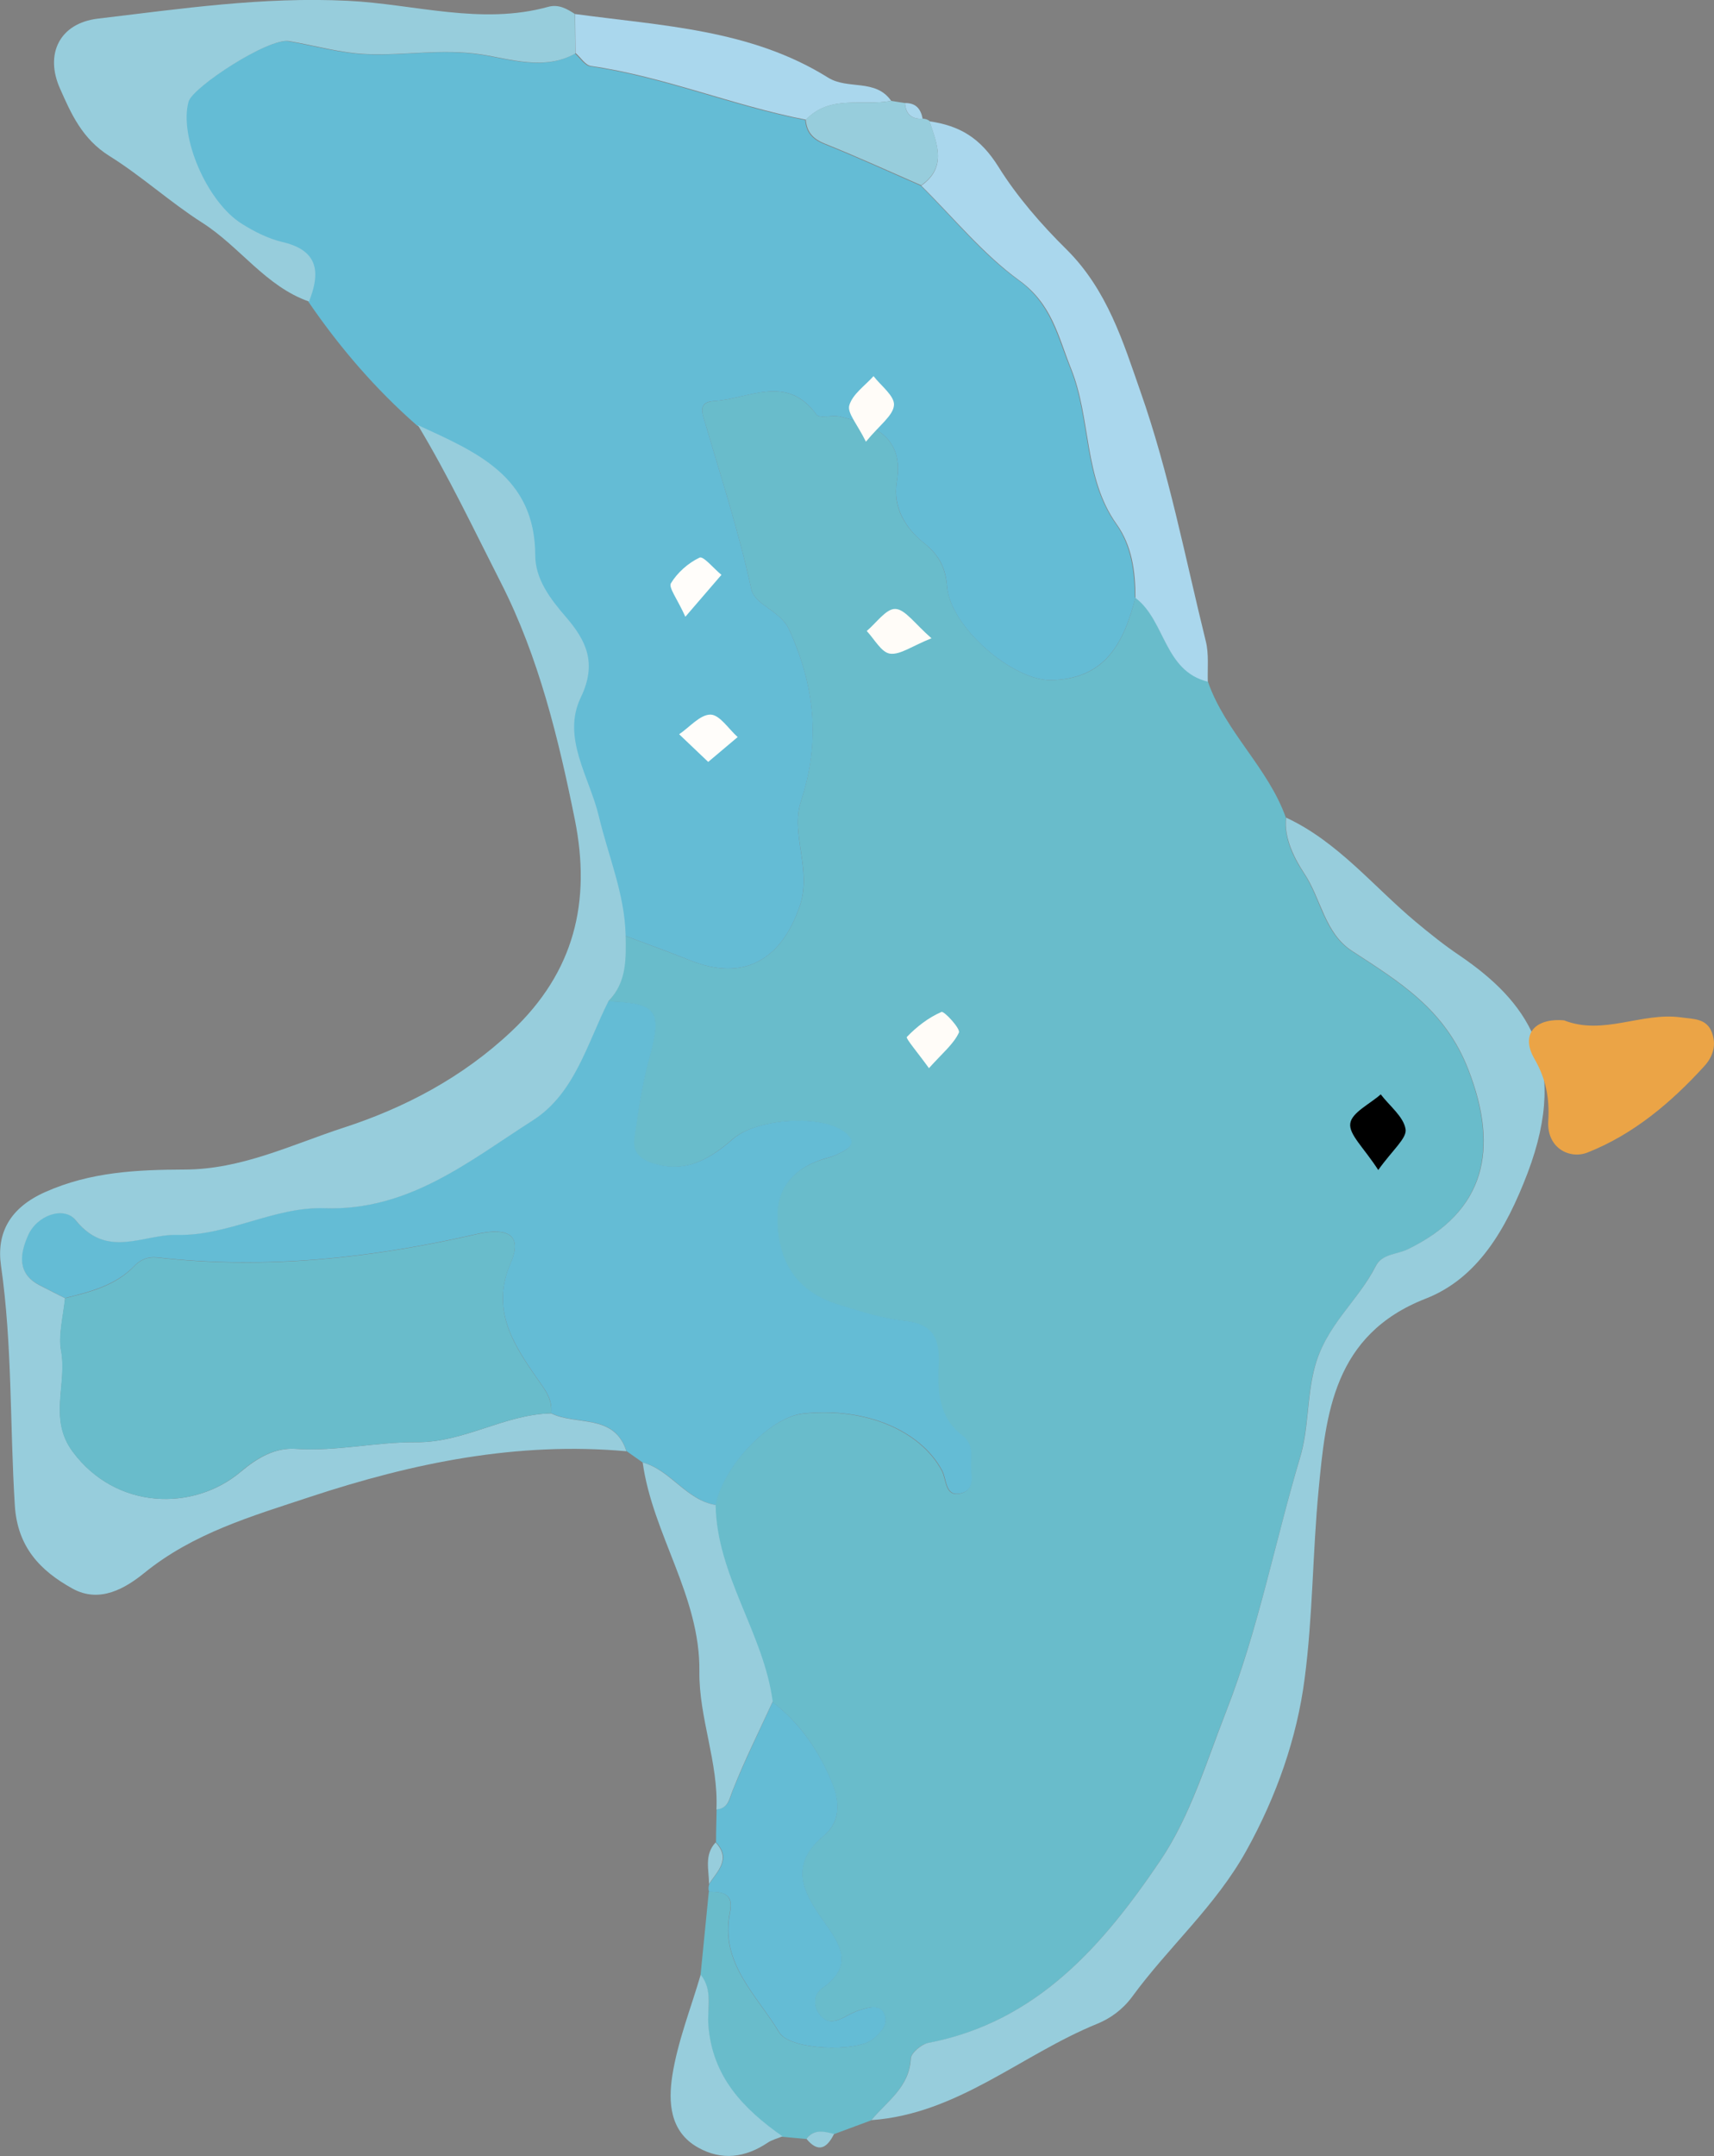 <?xml version="1.0" encoding="UTF-8"?>
<svg id="_レイヤー_2" data-name="レイヤー_2" xmlns="http://www.w3.org/2000/svg" viewBox="0 0 85.53 107.53">
  <rect x="0" y="0" width="85.53" height="107.53" fill="#808080" stroke="none"/>
  <defs>
    <style>
      .cls-1 {
        fill: #fffcf8;
      }

      .cls-2 {
        fill: #64bcd5;
      }

      .cls-3 {
        fill: #eba446;
      }

      .cls-4 {
        fill: #69bccb;
      }

      .cls-5 {
        fill: #fffdfa;
      }

      .cls-6 {
        fill: #97cddc;
      }

      .cls-7 {
        fill: #aad7ed;
      }
    </style>
  </defs>
  <g id="_レイヤー_1-2" data-name="レイヤー_1">
    <g>
      <path class="cls-4" d="M34.96,98.48c.14-1.38.27-2.75.41-4.13.67,0,1.25.07,1.05,1.03-.52,2.53,1.35,4.13,2.46,5.99.53.88,3.87,1,4.68.33.37-.31.77-.72.58-1.21-.23-.58-.79-.37-1.24-.24-.26.08-.51.21-.75.34-.46.25-.91.37-1.27-.14-.33-.46-.27-.99.15-1.29,1.61-1.13.89-2.19.05-3.37-.98-1.37-1.76-2.78.03-4.24.79-.64.83-1.6.41-2.63-.66-1.62-1.6-2.98-2.98-4.04-.45-3.41-2.79-6.28-2.85-9.81.4-1.95,2.72-4.38,4.36-4.56,3.08-.34,5.87.82,6.95,2.85.23.43.14,1.3.91,1.13.83-.18.47-1.01.53-1.57.05-.48,0-1-.42-1.31-1.21-.9-1.27-2.2-1.2-3.5.06-1.27-.22-2.08-1.7-2.23-1.14-.12-2.26-.48-3.36-.83-1.99-.62-3.06-2.12-2.98-4.54.05-1.5,1.1-2.4,2.56-2.77.26-.07.51-.19.75-.32.44-.26.55-.53.08-.92-1.13-.94-4.42-.73-5.61.31-1.03.9-2.19,1.64-3.67,1.3-.68-.16-1.38-.44-1.25-1.34.2-1.34.4-2.69.75-3.99.65-2.37.41-2.75-2.05-2.83.91-.93.87-2.11.85-3.28,1.08.41,2.17.8,3.25,1.23,2.67,1.07,4.55-.02,5.47-2.71.63-1.84-.48-3.58.06-5.23.98-2.99.69-5.75-.59-8.56-.45-.98-1.71-1.2-1.89-2.03-.63-2.91-1.56-5.73-2.39-8.58-.15-.52,0-.75.55-.79,1.73-.11,3.6-1.37,5.09.68.15.21.8,0,1.19.1,1.69.41,3.19,1.01,2.82,3.24-.22,1.3.45,2.34,1.34,3.05.78.63,1.08,1.22,1.17,2.2.18,2.02,3.27,4.67,5.17,4.65,2.74-.03,3.66-1.88,4.23-4.12,1.5,1.14,1.42,3.64,3.61,4.18.87,2.52,3.01,4.3,3.9,6.81-.13,1.07.48,2.15.91,2.79.83,1.26,1,2.96,2.37,3.85,2.37,1.55,4.65,2.9,5.82,5.94,1.53,3.97.83,7.07-3.04,8.95-.54.26-1.28.22-1.59.84-.89,1.76-2.51,2.96-3.06,5.11-.38,1.48-.28,2.98-.71,4.42-1.25,4.22-2.08,8.56-3.69,12.67-.99,2.52-1.79,5.22-3.28,7.43-2.84,4.21-6.16,8.07-11.6,9.11-.34.06-.85.49-.86.78-.07,1.43-1.19,2.13-1.97,3.07-.62.23-1.24.46-1.86.69-.5-.13-.99-.26-1.38.24-.4-.04-.8-.07-1.19-.11-1.94-1.37-3.5-2.96-3.7-5.53-.06-.84.24-1.78-.39-2.54Z"/>
      <path class="cls-2" d="M56.66,29.8c-.57,2.23-1.49,4.08-4.23,4.12-1.9.02-5-2.63-5.17-4.65-.08-.97-.38-1.57-1.17-2.2-.89-.71-1.55-1.76-1.34-3.05.37-2.23-1.13-2.83-2.82-3.24-.39-.1-1.04.11-1.19-.1-1.48-2.05-3.35-.79-5.09-.68-.56.03-.7.27-.55.79.83,2.85,1.76,5.67,2.39,8.58.18.83,1.44,1.05,1.89,2.03,1.28,2.81,1.58,5.57.59,8.56-.54,1.65.56,3.39-.06,5.23-.92,2.69-2.8,3.78-5.47,2.71-1.07-.43-2.16-.82-3.25-1.23-.05-2.07-.88-3.96-1.34-5.94-.46-1.95-1.86-3.91-.9-5.91.83-1.73.27-2.85-.75-4.03-.77-.9-1.51-1.89-1.52-3.06-.01-3.97-2.98-5.17-5.86-6.5-2.08-1.82-3.87-3.9-5.43-6.18.57-1.44.49-2.54-1.33-2.97-.72-.17-1.42-.52-2.04-.92-1.74-1.1-3.11-4.37-2.64-6.08.2-.72,3.98-3.2,5.02-3.02,1.31.23,2.56.6,3.93.65,1.87.07,3.7-.28,5.63.01,1.41.21,3.18.84,4.73-.05.25.22.49.6.76.64,3.67.53,7.11,1.98,10.73,2.68.05.61.35.95.94,1.19,1.62.65,3.22,1.38,4.82,2.08,1.62,1.6,3.08,3.42,4.9,4.73,1.62,1.18,1.92,2.78,2.58,4.4,1.01,2.52.62,5.43,2.27,7.75.77,1.09.93,2.36.94,3.66Z"/>
      <path class="cls-2" d="M30.36,49.94c2.46.08,2.69.47,2.05,2.83-.36,1.3-.55,2.65-.75,3.99-.14.9.57,1.18,1.25,1.34,1.48.34,2.64-.4,3.67-1.3,1.19-1.04,4.48-1.25,5.61-.31.47.39.36.66-.08.92-.23.13-.49.25-.75.32-1.46.37-2.51,1.28-2.56,2.77-.08,2.42.99,3.92,2.98,4.54,1.1.34,2.22.71,3.36.83,1.48.15,1.77.96,1.7,2.23-.06,1.3,0,2.6,1.2,3.5.42.31.47.83.42,1.31-.06.57.3,1.39-.53,1.57-.77.17-.68-.7-.91-1.13-1.08-2.03-3.87-3.19-6.95-2.85-1.64.18-3.96,2.61-4.36,4.56-1.48-.26-2.23-1.75-3.64-2.12-.27-.19-.54-.38-.81-.57-.61-1.9-2.51-1.26-3.76-1.89.09-.75-.36-1.24-.76-1.82-1.17-1.7-2.25-3.4-1.26-5.67.76-1.75-.69-1.67-1.67-1.45-5.27,1.21-10.57,1.78-15.97,1.17-.43-.05-.82.1-1.12.41-.95.99-2.21,1.3-3.48,1.62-.43-.22-.86-.43-1.28-.65-1.16-.6-.95-1.62-.57-2.48.45-1.03,1.81-1.48,2.37-.77,1.58,1.96,3.36.7,5.07.74,2.56.06,4.86-1.42,7.36-1.33,4.19.15,7.21-2.35,10.4-4.39,2.08-1.33,2.69-3.83,3.76-5.93Z"/>
      <path class="cls-6" d="M30.36,49.94c-1.06,2.1-1.68,4.6-3.76,5.93-3.19,2.04-6.2,4.53-10.4,4.39-2.51-.09-4.81,1.39-7.36,1.33-1.71-.04-3.49,1.22-5.07-.74-.57-.7-1.92-.26-2.37.77-.38.86-.59,1.88.57,2.48.42.22.85.43,1.28.65-.09.88-.34,1.87-.2,2.6.32,1.67-.64,3.4.58,5.05,2.15,2.9,6.02,3,8.39,1,.82-.69,1.71-1.21,2.74-1.14,2.03.14,4.02-.35,6.01-.33,2.4.02,4.4-1.39,6.73-1.44,1.26.63,3.15-.01,3.76,1.89-5.45-.49-10.66.58-15.8,2.28-2.9.96-5.81,1.8-8.26,3.79-.94.76-2.22,1.53-3.58.78-1.61-.89-2.75-2.07-2.88-4.15-.25-3.98-.12-7.99-.69-11.96-.23-1.61.43-2.88,2.21-3.67,2.27-1.01,4.59-1.11,6.94-1.12,2.84,0,5.35-1.24,7.92-2.08,3.06-.99,5.96-2.51,8.41-4.82,3.14-2.96,3.97-6.46,3.16-10.53-.82-4.07-1.81-8.14-3.69-11.83-1.34-2.63-2.62-5.33-4.15-7.87,2.88,1.33,5.85,2.53,5.86,6.5,0,1.17.74,2.16,1.52,3.06,1.02,1.18,1.58,2.31.75,4.03-.96,2,.43,3.95.9,5.91.47,1.98,1.29,3.87,1.34,5.94.02,1.17.06,2.35-.85,3.28Z"/>
      <path class="cls-6" d="M43.48,105.74c.78-.94,1.9-1.64,1.97-3.07.01-.28.53-.71.86-.78,5.44-1.04,8.75-4.89,11.6-9.11,1.49-2.21,2.29-4.9,3.28-7.43,1.61-4.11,2.43-8.45,3.69-12.67.43-1.44.33-2.94.71-4.42.54-2.15,2.17-3.35,3.06-5.11.31-.62,1.05-.58,1.59-.84,3.88-1.88,4.58-4.98,3.04-8.95-1.17-3.04-3.45-4.39-5.82-5.94-1.36-.89-1.53-2.59-2.37-3.85-.42-.64-1.04-1.73-.91-2.79,2.58,1.2,4.35,3.43,6.47,5.2.72.6,1.43,1.17,2.22,1.7,3.23,2.21,5.52,5.13,3.36,10.82-1.08,2.83-2.5,5.26-5.09,6.27-4.61,1.8-4.98,5.77-5.34,9.53-.3,3.12-.29,6.35-.7,9.44-.38,2.92-1.39,5.83-2.9,8.55-1.54,2.78-3.88,4.8-5.7,7.29-.47.64-1.09,1.09-1.76,1.36-3.78,1.54-6.95,4.49-11.25,4.8Z"/>
      <path class="cls-6" d="M28.72,2.66c-1.54.89-3.32.26-4.73.05-1.94-.29-3.77.06-5.63-.01-1.37-.05-2.62-.43-3.93-.65-1.03-.18-4.82,2.3-5.02,3.02-.48,1.72.9,4.98,2.64,6.08.63.4,1.33.75,2.04.92,1.82.42,1.9,1.53,1.33,2.97-2.17-.76-3.45-2.74-5.34-3.94-1.57-1-3.03-2.33-4.62-3.32-1.36-.85-1.91-2.11-2.46-3.35-.78-1.73-.03-3.27,1.88-3.5C9.01.44,13.12-.17,17.36.04c3.31.16,6.65,1.23,10,.3.52-.14.93.1,1.33.36,0,.65.02,1.31.02,1.96Z"/>
      <path class="cls-7" d="M56.66,29.8c0-1.3-.17-2.58-.94-3.66-1.65-2.32-1.26-5.23-2.27-7.75-.65-1.62-.95-3.22-2.58-4.4-1.82-1.32-3.28-3.13-4.9-4.73,1.3-.92.79-2.07.41-3.21,1.51.22,2.54.82,3.45,2.28.91,1.46,2.14,2.88,3.38,4.1,2.05,2.03,2.84,4.64,3.7,7.1,1.42,4.03,2.23,8.28,3.26,12.45.16.64.08,1.34.1,2.02-2.19-.54-2.11-3.04-3.61-4.18Z"/>
      <path class="cls-2" d="M38.55,84.88c1.38,1.07,2.32,2.43,2.98,4.04.42,1.02.37,1.98-.41,2.63-1.79,1.47-1.01,2.87-.03,4.24.84,1.18,1.56,2.24-.05,3.37-.42.3-.48.83-.15,1.29.36.5.81.39,1.27.14.24-.13.49-.26.75-.34.45-.13,1.02-.35,1.24.24.19.49-.21.9-.58,1.21-.81.67-4.15.55-4.68-.33-1.11-1.86-2.98-3.46-2.46-5.99.2-.96-.38-1.02-1.05-1.03-.04-.13-.03-.27.02-.4.42-.64,1.11-1.24.33-2.07,0-.55.02-1.09.03-1.64.6-.06.64-.52.82-.98.6-1.49,1.31-2.93,1.98-4.39Z"/>
      <path class="cls-6" d="M38.55,84.88c-.67,1.46-1.39,2.9-1.98,4.39-.19.46-.22.92-.82.98.11-2.35-.88-4.57-.85-6.9.04-3.75-2.33-6.82-2.83-10.41,1.4.38,2.16,1.87,3.64,2.12.06,3.53,2.4,6.39,2.85,9.81Z"/>
      <path class="cls-7" d="M28.72,2.66c0-.65-.02-1.31-.02-1.96,4.33.59,8.76.76,12.62,3.17.99.62,2.37.04,3.15,1.16-1.43.27-3.05-.32-4.25.94-3.62-.7-7.06-2.15-10.73-2.68-.28-.04-.51-.42-.76-.64Z"/>
      <path class="cls-6" d="M34.96,98.48c.63.77.32,1.7.39,2.54.2,2.57,1.75,4.16,3.7,5.53-.25.1-.53.17-.75.32-1.11.74-2.28.9-3.46.24-1.44-.8-1.49-2.3-1.29-3.6.27-1.71.93-3.36,1.42-5.04Z"/>
      <path class="cls-6" d="M40.21,5.97c1.21-1.27,2.82-.67,4.25-.94.23.04.47.07.7.11.03.55.32.81.88.78.13,0,.24.04.34.11.38,1.14.89,2.29-.41,3.21-1.6-.7-3.2-1.43-4.82-2.08-.59-.24-.89-.58-.94-1.19Z"/>
      <path class="cls-6" d="M35.71,91.89c.78.83.09,1.43-.33,2.07,0-.71-.25-1.45.33-2.07Z"/>
      <path class="cls-6" d="M40.24,106.67c.39-.5.89-.37,1.38-.24-.35.7-.78.97-1.38.24Z"/>
      <path class="cls-7" d="M46.04,5.92c-.55.03-.84-.23-.88-.78.54-.01.79.29.88.78Z"/>
      <path class="cls-4" d="M27.49,70.49c-2.33.05-4.33,1.46-6.73,1.44-1.99-.02-3.98.47-6.01.33-1.03-.07-1.92.44-2.74,1.14-2.37,2-6.24,1.9-8.39-1-1.22-1.64-.26-3.37-.58-5.05-.14-.73.11-1.73.2-2.6,1.26-.31,2.53-.62,3.48-1.62.3-.31.68-.46,1.12-.41,5.4.61,10.7.04,15.97-1.17.98-.22,2.43-.31,1.67,1.45-.99,2.27.09,3.98,1.26,5.67.4.58.84,1.07.76,1.82Z"/>
      <path class="cls-3" d="M78.05,50.89c1.96.77,3.87-.42,5.83-.15.62.09,1.27.04,1.54.74.24.63.07,1.21-.38,1.7-1.66,1.82-3.54,3.4-5.82,4.3-.88.35-2.05-.21-1.96-1.59.07-1.12-.12-2.1-.7-3.1-.69-1.2.03-2.03,1.5-1.9Z"/>
      <path class="cls-1" d="M46.36,53.28c-.54-.75-1.17-1.49-1.11-1.56.49-.51,1.08-.97,1.73-1.25.13-.06.96.84.87,1.03-.27.58-.82,1.02-1.5,1.78Z"/>
      <path class="cls-1" d="M43.21,22.03c-.42-.86-.94-1.43-.83-1.81.16-.56.78-.98,1.21-1.46.37.48,1.06.99,1.02,1.45-.04.52-.72.99-1.4,1.82Z"/>
      <path class="cls-1" d="M46.49,31.83c-.98.39-1.57.84-2.08.77-.43-.06-.78-.73-1.16-1.13.48-.4.97-1.12,1.43-1.1.49.02.96.73,1.81,1.47Z"/>
      <path class="cls-5" d="M35.34,38c-.59-.56-1.02-.97-1.45-1.38.52-.35,1.04-.98,1.56-.98.46,0,.91.72,1.36,1.12-.41.35-.83.7-1.47,1.24Z"/>
      <path class="cls-5" d="M34.2,30.76c-.4-.89-.85-1.46-.72-1.67.32-.53.86-1.01,1.43-1.28.19-.09.71.55,1.09.86-.49.57-.98,1.14-1.8,2.09Z"/>
      <path d="M68.78,58.36c-.72-1.12-1.48-1.78-1.4-2.33.07-.54.98-.97,1.52-1.45.44.58,1.14,1.11,1.24,1.74.07.45-.65,1.03-1.37,2.04Z"/>
    </g>
  </g>
</svg>